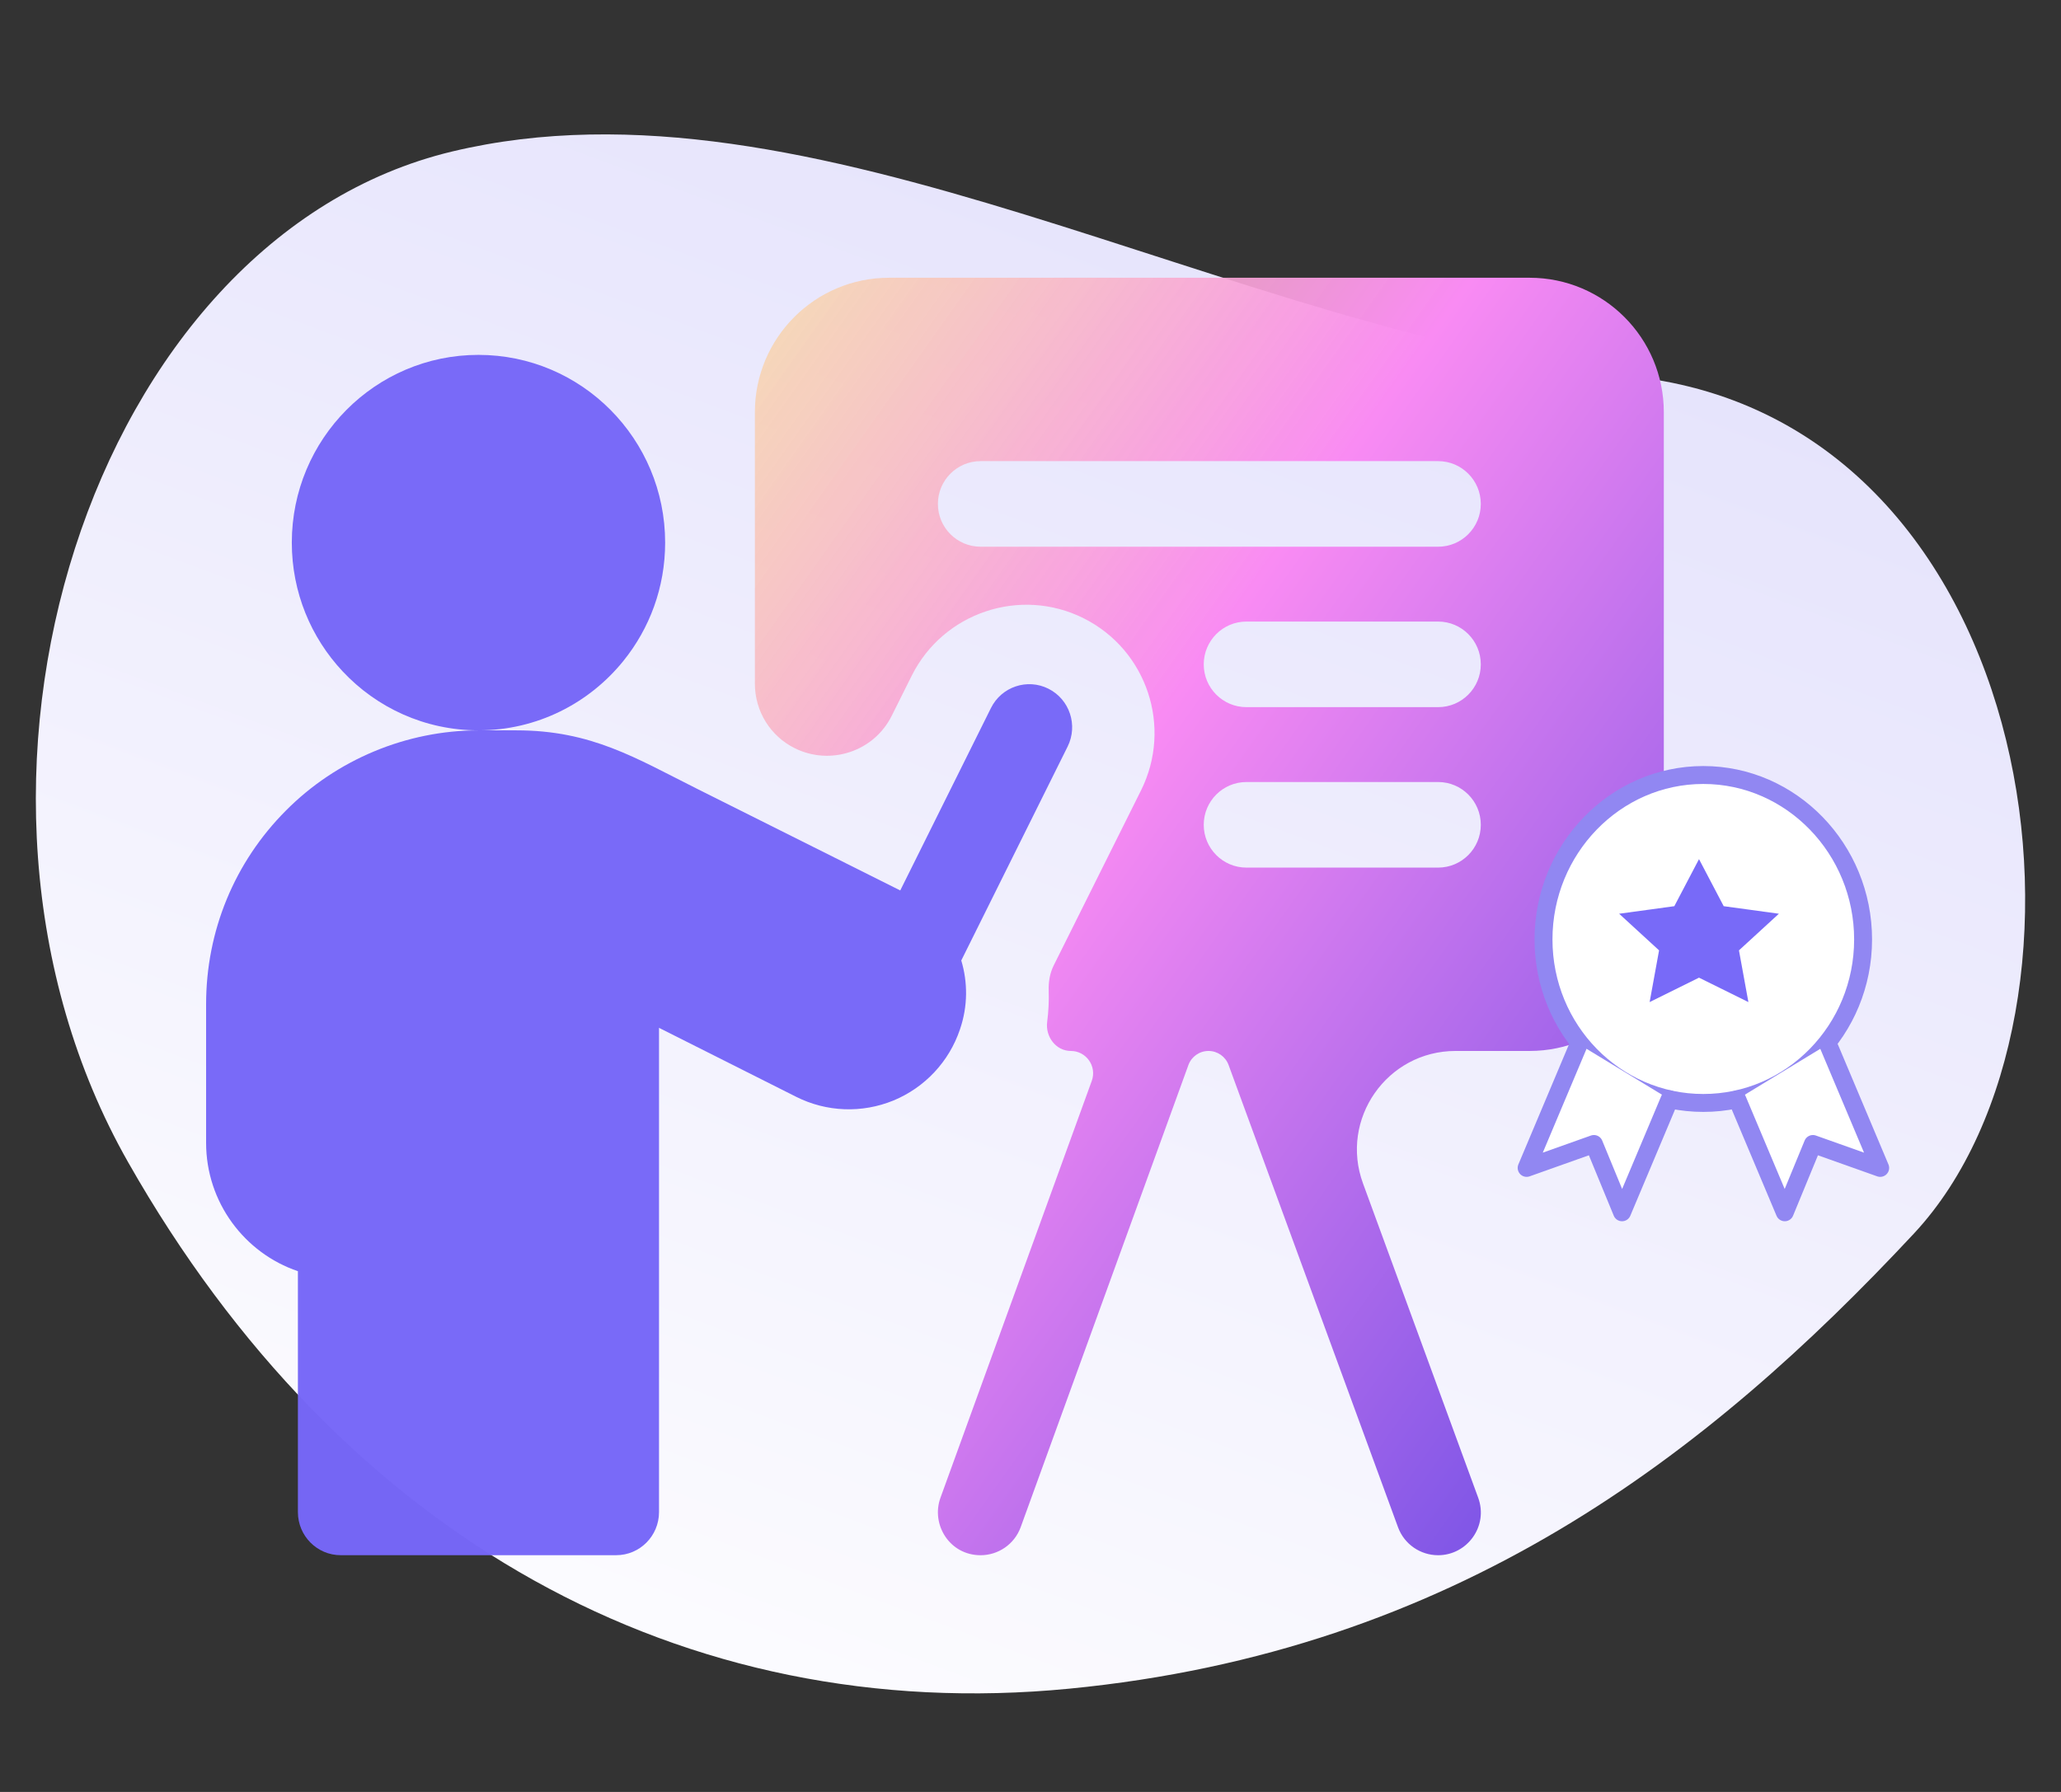 <svg width="230" height="200" viewBox="0 0 230 200" fill="none" xmlns="http://www.w3.org/2000/svg">
<rect x="0" y="0" width="230" height="200" fill="#333333" stroke="none"/>
<path fill-rule="evenodd" clip-rule="evenodd" d="M119.309 188.477C76.254 192.658 38.116 171.658 14.289 129.702C-9.538 87.747 10.284 26.501 50.478 16.904C90.671 7.307 136.527 36.843 182.428 42.062C228.328 47.281 236.641 112.972 213.579 137.687C190.518 162.401 162.364 184.295 119.309 188.477Z" fill="url(#paint0_linear_9964_1902)"/>
<path d="M170.699 31H99.219C90.947 31 84.242 37.72 84.242 46.008V76.304C84.242 79.36 85.944 82.14 88.679 83.503C92.66 85.486 97.523 83.882 99.508 79.901L101.745 75.417C105.275 68.348 113.881 65.475 120.933 69.007C128 72.551 130.863 81.152 127.326 88.235L117.595 107.742C117.162 108.61 116.999 109.583 117.031 110.553C117.068 111.726 117.011 112.9 116.86 114.062C116.647 115.705 117.84 117.299 119.497 117.299C121.224 117.299 122.427 119.015 121.838 120.638L104.951 167.171C103.877 170.129 105.953 173.581 109.432 173.581C111.377 173.581 113.207 172.378 113.91 170.435L132.621 118.872C132.964 117.928 133.861 117.299 134.865 117.299C135.867 117.299 136.762 117.924 137.106 118.865L156.011 170.451C156.719 172.384 158.544 173.581 160.488 173.581C163.739 173.581 166.122 170.327 164.959 167.159L152.106 132.084C149.475 124.906 154.789 117.299 162.434 117.299H170.7C178.97 117.299 185.676 110.579 185.676 102.291V46.008C185.676 37.72 178.97 31 170.699 31ZM160.486 96.835H139.1C136.468 96.835 134.333 94.696 134.333 92.058C134.333 89.419 136.468 87.282 139.1 87.282H160.486C163.12 87.282 165.252 89.419 165.252 92.058C165.252 94.696 163.12 96.835 160.486 96.835ZM160.486 78.926H139.1C136.468 78.926 134.333 76.79 134.333 74.15C134.333 71.513 136.468 69.373 139.1 69.373H160.486C163.12 69.373 165.252 71.513 165.252 74.15C165.252 76.79 163.12 78.926 160.486 78.926ZM160.486 61.02H109.432C106.798 61.02 104.666 58.88 104.666 56.243C104.666 53.607 106.798 51.467 109.432 51.467H160.486C163.12 51.467 165.252 53.606 165.252 56.243C165.252 58.881 163.12 61.02 160.486 61.02Z" fill="url(#paint1_linear_9964_1902)"/>
<path d="M207.914 104.851C207.914 114.931 199.93 123.102 190.082 123.102C180.234 123.102 172.25 114.931 172.25 104.851C172.25 94.772 180.234 86.499 190.082 86.499C199.93 86.499 207.914 94.772 207.914 104.851Z" fill="white" stroke="#9187F2" stroke-width="2" stroke-miterlimit="10" stroke-linecap="round" stroke-linejoin="round"/>
<path opacity="0.98" d="M107.146 114.835C108.01 112.289 108.004 109.628 107.274 107.2L119.143 83.325C120.324 80.949 119.367 78.059 117.005 76.871C114.643 75.682 111.77 76.645 110.588 79.022L100.465 99.384C94.415 96.354 85.223 91.756 77.817 88.052C70.928 84.606 66.011 81.515 57.622 81.515H53.396C59.928 81.515 65.758 78.491 69.574 73.758C72.486 70.156 74.227 65.566 74.227 60.564C74.227 48.99 64.901 39.609 53.393 39.609C41.891 39.609 32.565 48.99 32.565 60.564C32.565 66.123 34.717 71.174 38.228 74.922C42.024 78.982 47.415 81.515 53.392 81.516C45.379 81.516 37.545 84.782 31.91 90.466C26.164 96.23 23 103.909 23 112.09V127.548C23 134.202 27.296 139.864 33.245 141.879V168.768C33.245 171.425 35.386 173.578 38.027 173.578H68.762C71.403 173.578 73.544 171.425 73.544 168.768V114.718C78.079 116.998 84.036 119.994 88.856 122.419C92.234 124.118 96.182 124.27 99.703 122.83C103.214 121.377 105.92 118.484 107.127 114.892L107.146 114.835Z" fill="#7667F8"/>
<path d="M204 116.534L209.822 130.351L202.314 127.682L199.175 135.305L193.867 122.699" fill="white"/>
<path d="M204 116.534L209.822 130.351L202.314 127.682L199.175 135.305L193.867 122.699" stroke="#9187F2" stroke-width="2" stroke-miterlimit="10" stroke-linecap="round" stroke-linejoin="round"/>
<path d="M186.322 122.699L181.014 135.305L177.875 127.682L170.367 130.351L176.189 116.534" fill="white"/>
<path d="M186.322 122.699L181.014 135.305L177.875 127.682L170.367 130.351L176.189 116.534" stroke="#9187F2" stroke-width="2" stroke-miterlimit="10" stroke-linecap="round" stroke-linejoin="round"/>
<path d="M189.603 95.889L192.359 101.141L198.519 101.983L194.061 106.071L195.114 111.844L189.603 109.118L184.093 111.844L185.146 106.071L180.688 101.983L186.848 101.141L189.603 95.889Z" fill="#786AF8"/>
<defs>
<linearGradient id="paint0_linear_9964_1902" x1="148.752" y1="-67.157" x2="47.792" y2="203.336" gradientUnits="userSpaceOnUse">
<stop stop-color="#DBD8FB"/>
<stop offset="1" stop-color="white"/>
</linearGradient>
<linearGradient id="paint1_linear_9964_1902" x1="45.487" y1="9.948" x2="282.749" y2="178.334" gradientUnits="userSpaceOnUse">
<stop offset="0.143" stop-color="#F9DA9B" stop-opacity="0.74"/>
<stop offset="0.375" stop-color="#F98BF3"/>
<stop offset="0.762" stop-color="#5242E2"/>
</linearGradient>
</defs>
</svg>
